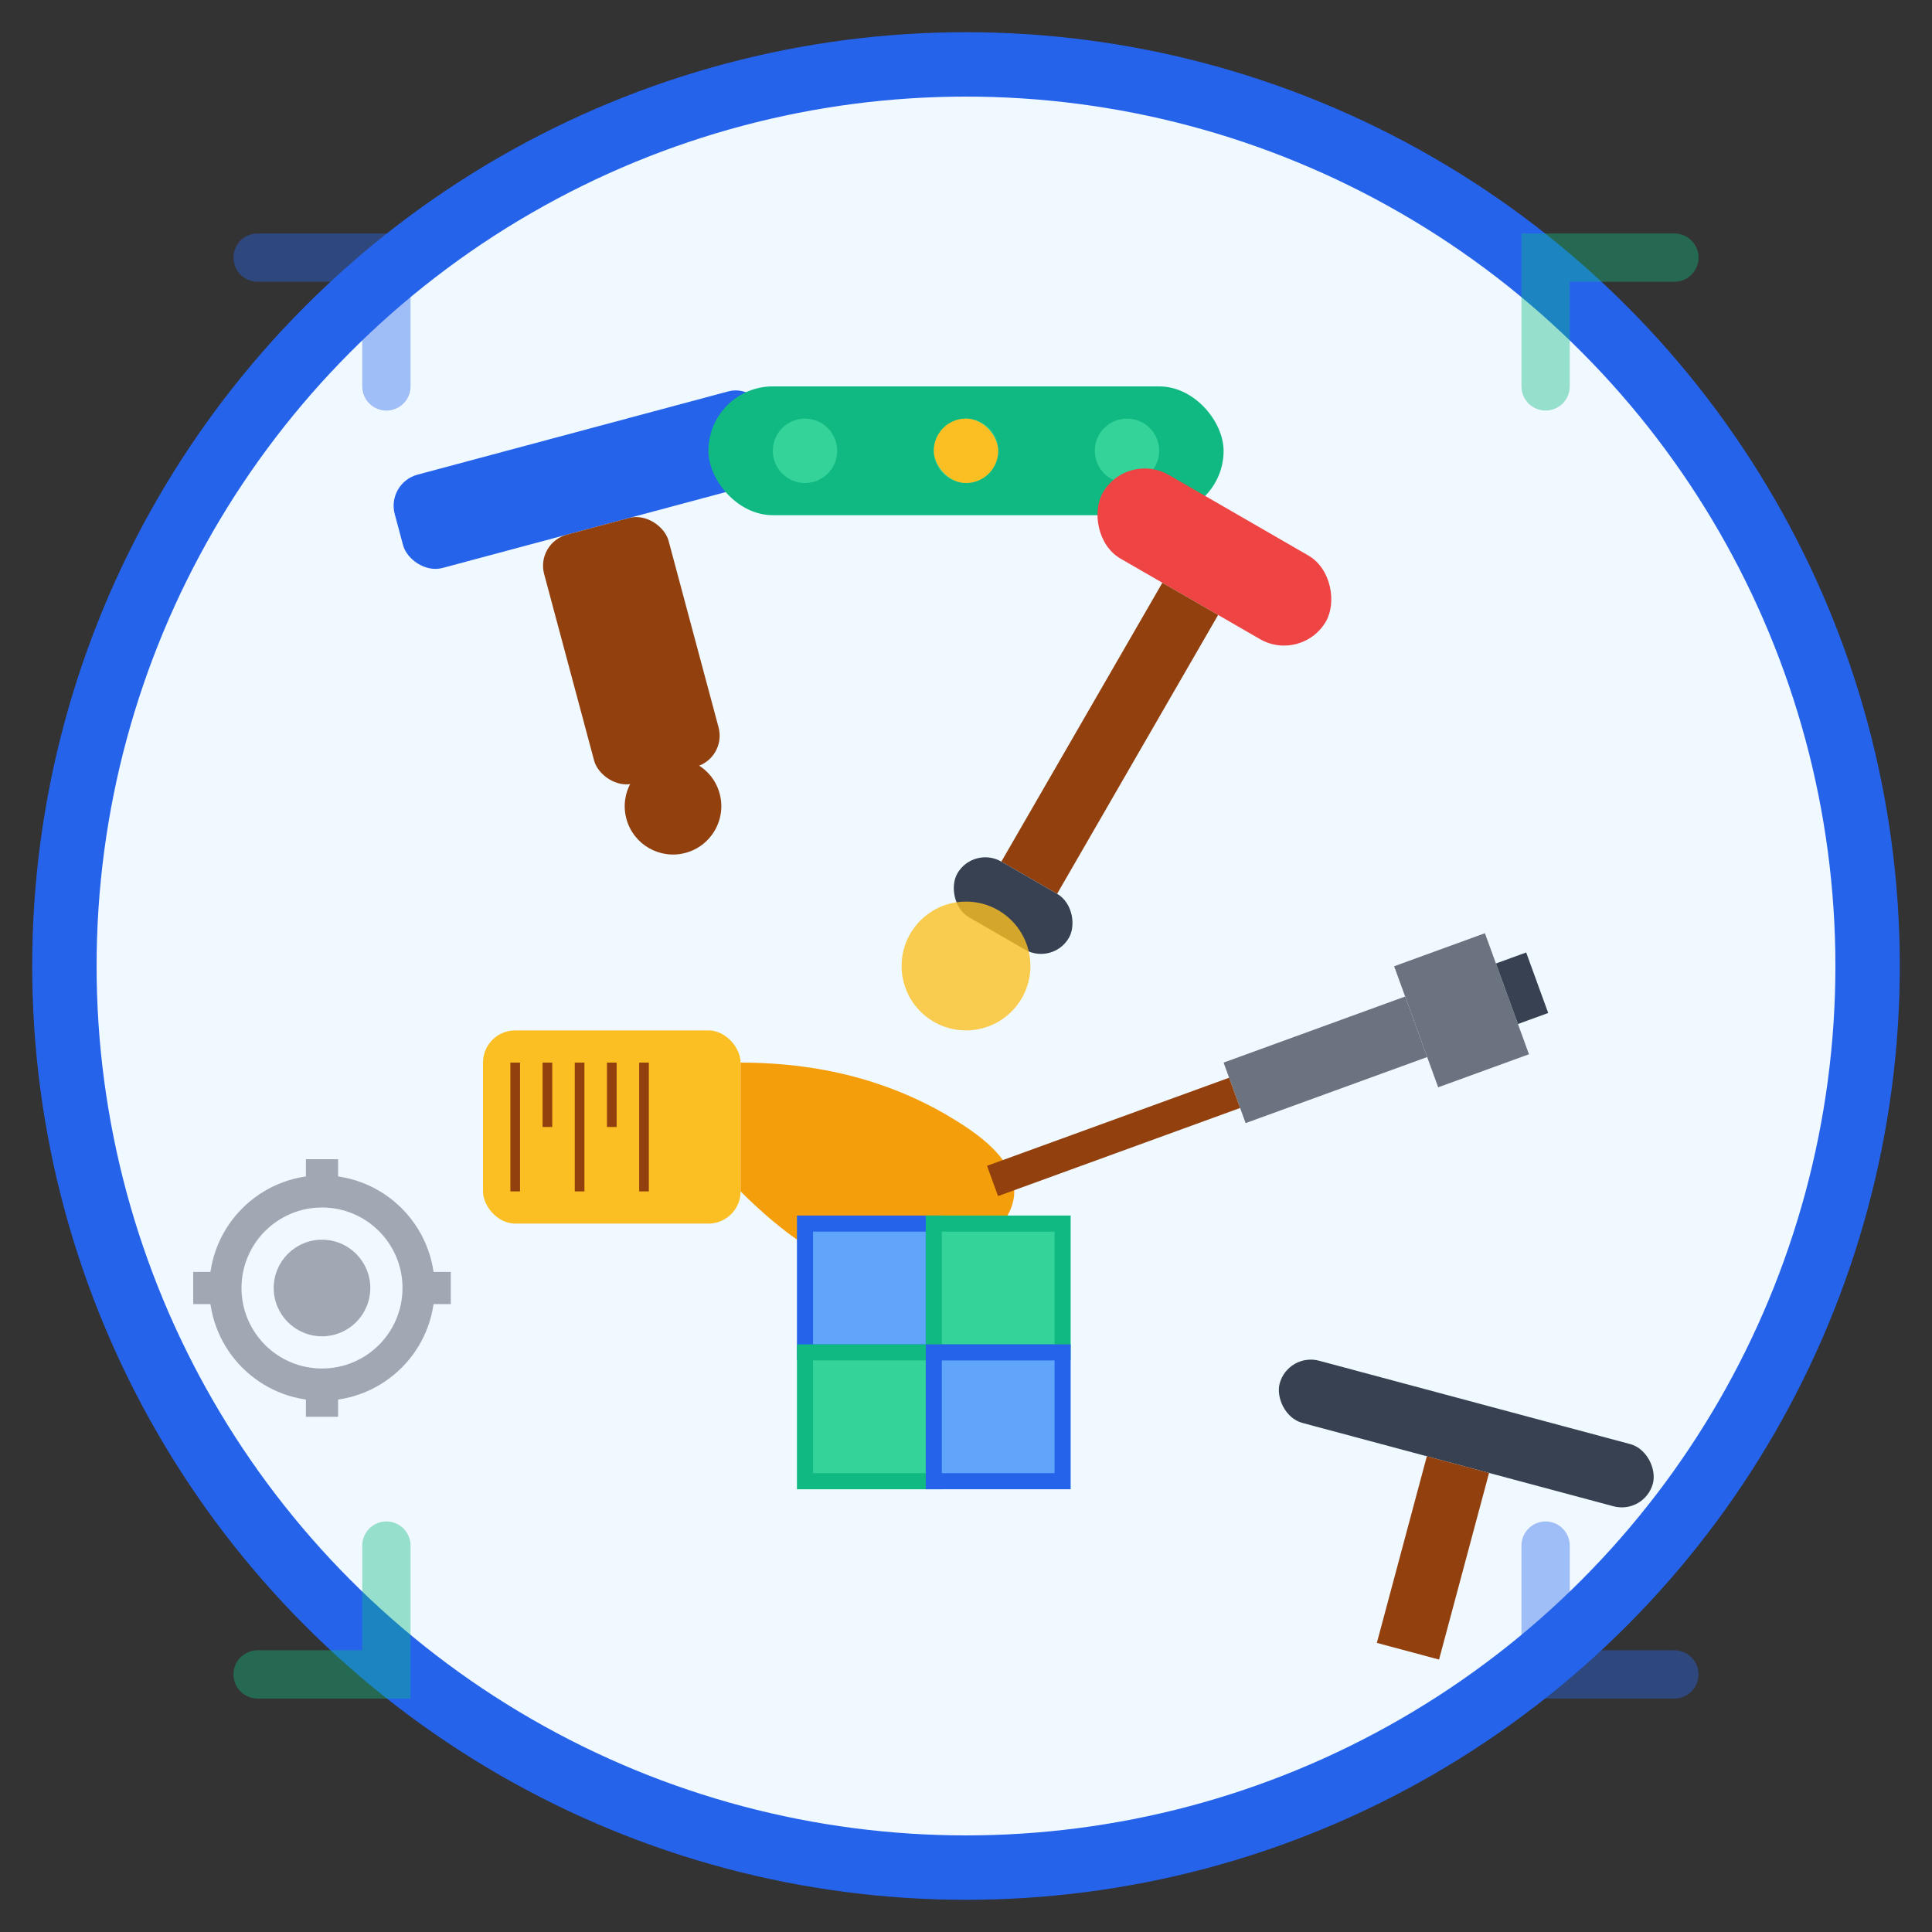 <svg xmlns="http://www.w3.org/2000/svg" viewBox="0 0 60 60" width="60" height="60">
  <rect x="0" y="0" width="60" height="60" fill="#333333" stroke="none"/>
  <!-- Background circle -->
  <circle cx="30" cy="30" r="28" fill="#f0f9ff" stroke="#2563eb" stroke-width="2"/>
  
  <!-- Main service tools arrangement -->
  <g transform="translate(30, 30)">
    <!-- Tiling tool (Trowel) -->
    <g transform="translate(-18, -15) rotate(-15)">
      <rect x="0" y="0" width="12" height="3" fill="#2563eb" rx="1"/>
      <rect x="4" y="3" width="4" height="8" fill="#92400e" rx="1"/>
      <circle cx="6" cy="12" r="1.5" fill="#92400e"/>
    </g>
    
    <!-- Level tool -->
    <g transform="translate(-8, -18)">
      <rect x="0" y="0" width="16" height="4" fill="#10b981" rx="2"/>
      <circle cx="3" cy="2" r="1" fill="#34d399"/>
      <circle cx="8" cy="2" r="1" fill="#34d399"/>
      <circle cx="13" cy="2" r="1" fill="#34d399"/>
      <!-- Level bubble -->
      <rect x="7" y="1" width="2" height="2" fill="#fbbf24" rx="1"/>
    </g>
    
    <!-- Paint roller -->
    <g transform="translate(5, -16) rotate(30)">
      <rect x="0" y="0" width="8" height="3" fill="#ef4444" rx="1.5"/>
      <rect x="3" y="3" width="2" height="10" fill="#92400e"/>
      <rect x="2" y="13" width="4" height="2" fill="#374151" rx="1"/>
    </g>
    
    <!-- Measuring tape -->
    <g transform="translate(-15, 2)">
      <rect x="0" y="0" width="8" height="6" fill="#fbbf24" rx="1"/>
      <path d="M8 1 Q12 1 15 3 Q18 5 15 7 Q12 9 8 5" fill="#f59e0b"/>
      <!-- Measurement marks -->
      <line x1="1" y1="1" x2="1" y2="5" stroke="#92400e" stroke-width="0.3"/>
      <line x1="2" y1="1" x2="2" y2="3" stroke="#92400e" stroke-width="0.3"/>
      <line x1="3" y1="1" x2="3" y2="5" stroke="#92400e" stroke-width="0.3"/>
      <line x1="4" y1="1" x2="4" y2="3" stroke="#92400e" stroke-width="0.3"/>
      <line x1="5" y1="1" x2="5" y2="5" stroke="#92400e" stroke-width="0.3"/>
    </g>
    
    <!-- Hammer -->
    <g transform="translate(8, 3) rotate(-20)">
      <rect x="0" y="0" width="6" height="2" fill="#6b7280"/>
      <rect x="6" y="-1" width="3" height="4" fill="#6b7280"/>
      <rect x="9" y="0" width="1" height="2" fill="#374151"/>
      <rect x="-8" y="0.5" width="8" height="1" fill="#92400e"/>
    </g>
    
    <!-- Tiles representation -->
    <g transform="translate(-5, 8)">
      <rect x="0" y="0" width="4" height="4" fill="#60a5fa" stroke="#2563eb" stroke-width="0.5"/>
      <rect x="4" y="0" width="4" height="4" fill="#34d399" stroke="#10b981" stroke-width="0.5"/>
      <rect x="0" y="4" width="4" height="4" fill="#34d399" stroke="#10b981" stroke-width="0.5"/>
      <rect x="4" y="4" width="4" height="4" fill="#60a5fa" stroke="#2563eb" stroke-width="0.5"/>
    </g>
    
    <!-- Screed spreader -->
    <g transform="translate(10, 12) rotate(15)">
      <rect x="0" y="0" width="12" height="2" fill="#374151" rx="1"/>
      <rect x="5" y="2" width="2" height="6" fill="#92400e"/>
    </g>
    
    <!-- Renovation symbols -->
    <g transform="translate(-20, 10)" opacity="0.6">
      <!-- Small gear -->
      <circle cx="0" cy="0" r="3" fill="none" stroke="#6b7280" stroke-width="1"/>
      <circle cx="0" cy="0" r="1.5" fill="#6b7280"/>
      <!-- Gear teeth -->
      <g stroke="#6b7280" stroke-width="1">
        <line x1="0" y1="-4" x2="0" y2="-3"/>
        <line x1="3" y1="0" x2="4" y2="0"/>
        <line x1="0" y1="3" x2="0" y2="4"/>
        <line x1="-3" y1="0" x2="-4" y2="0"/>
      </g>
    </g>
  </g>
  
  <!-- Corner accents -->
  <g opacity="0.4">
    <!-- Top left -->
    <path d="M8 8 L12 8 L12 12" fill="none" stroke="#2563eb" stroke-width="1.5" stroke-linecap="round"/>
    <!-- Top right -->
    <path d="M52 8 L48 8 L48 12" fill="none" stroke="#10b981" stroke-width="1.5" stroke-linecap="round"/>
    <!-- Bottom left -->
    <path d="M8 52 L12 52 L12 48" fill="none" stroke="#10b981" stroke-width="1.5" stroke-linecap="round"/>
    <!-- Bottom right -->
    <path d="M52 52 L48 52 L48 48" fill="none" stroke="#2563eb" stroke-width="1.5" stroke-linecap="round"/>
  </g>
  
  <!-- Center highlight -->
  <circle cx="30" cy="30" r="2" fill="#fbbf24" opacity="0.8"/>
</svg>
